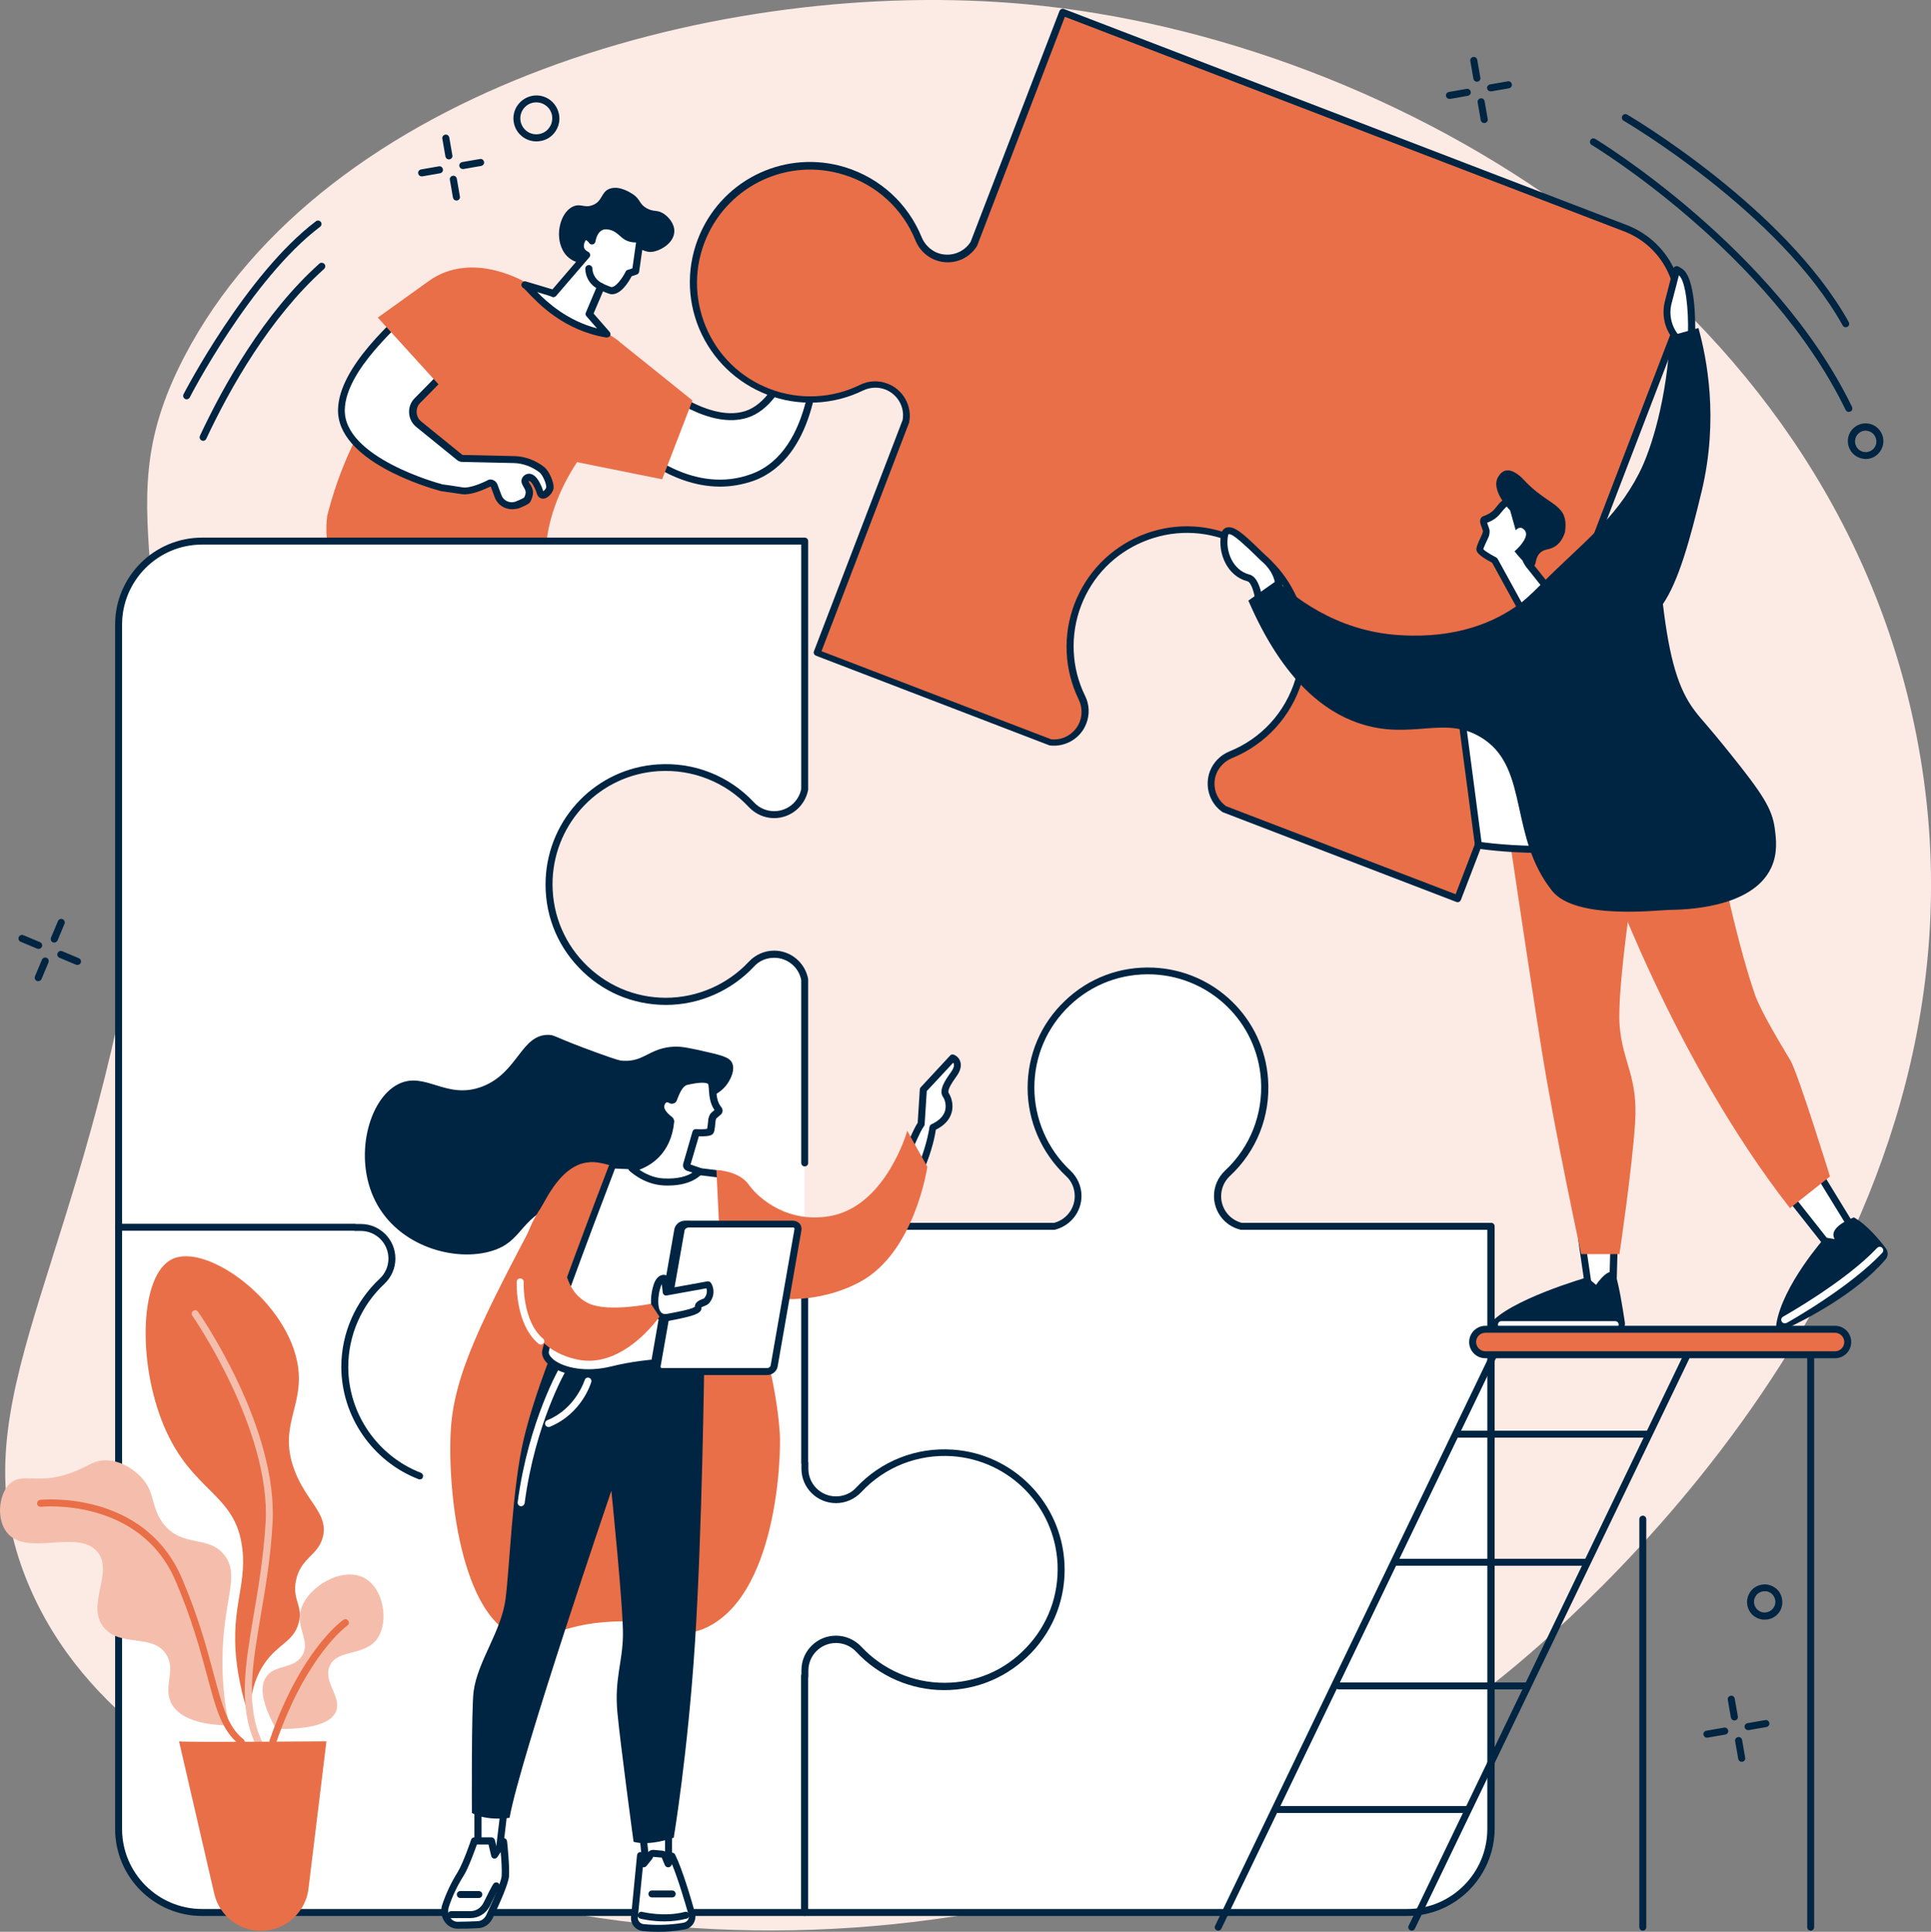 <?xml version="1.0" encoding="utf-8"?>
<!-- Generator: Adobe Illustrator 26.1.0, SVG Export Plug-In . SVG Version: 6.00 Build 0)  -->
<svg version="1.1" xmlns="http://www.w3.org/2000/svg" xmlns:xlink="http://www.w3.org/1999/xlink" x="0px" y="0px"
	 viewBox="0 0 999.7 1000" style="enable-background:new 0 0 999.7 1000;" xml:space="preserve">
<rect x="0" y="0" width="999.7" height="1000" fill="#808080" stroke="none"/>
<style type="text/css">
	.st0{fill:#FCEAE4;}
	.st1{fill:#002542;}
	.st2{fill:#E96F48;}
	.st3{fill:#F5BEAC;}
	.st4{fill:#FFFFFF;}
	.st5{fill:#99B9FF;}
</style>
<g id="Background">
</g>
<g id="Text">
</g>
<g id="Illustration">
	<g id="Dedicated_team_00000114060996630010060460000006149668475833859732_">
		<path class="st0" d="M992.1,380.4C947.2,152.2,721.5,19.8,531.4,2.2c-157.5-14.6-363.2,43-435.9,182.3
			c-45.7,87.6,9.2,115.4-28.2,313.7c-32.4,171.7-89,233.2-53.1,320.7c29.4,71.5,98,105.4,141.8,127
			c172.9,85.3,435.5,75.3,624.6-80.3C824.8,829.3,1042.9,638.6,992.1,380.4z"/>
		<g>
			<g>
				<g>
					<path class="st4" d="M438.9,143.7l-23,19.2c0,0-7.4,44.4-29.5,51.5c-22.1,7.1-50.9-19.7-50.9-19.7L327,230c0,0,29,29.6,62.9,17
						c33.9-12.6,32.7-67.1,32.7-67.1c0,0,8.4-0.9,9.9-9.6c1.3-7.4-0.7-11.2-0.7-11.2S442.9,149.9,438.9,143.7z"/>
					<path class="st1" d="M372.8,251.9c-26.5,0-46.8-20.4-47.1-20.6c-0.4-0.4-0.6-1.1-0.5-1.7l8.5-35.2c0.2-0.6,0.6-1.1,1.2-1.3
						c0.6-0.2,1.3,0,1.8,0.4c0.3,0.3,28.2,25.9,49.1,19.3c20.8-6.7,28.2-49.7,28.3-50.1c0.1-0.4,0.3-0.8,0.6-1.1l23-19.2
						c0.4-0.3,0.9-0.5,1.4-0.4c0.5,0.1,1,0.4,1.2,0.8c4.1,6.3-3.6,14.2-6.4,16.9c0.6,1.9,1.3,5.6,0.3,11c-1.2,6.9-6.1,9.5-8.9,10.5
						c-0.4,0.1-0.7,0.2-1,0.3c-0.1,9.2-2.1,55.4-33.9,67.3C384.4,250.9,378.5,251.9,372.8,251.9z M329,229.4
						c4.6,4.3,30.7,26.9,60.2,15.9c32.3-12,31.5-64.8,31.5-65.4c0-0.8,0.4-1.5,1.2-1.7c0.2-0.1,0.4-0.1,0.6-0.1c0.5-0.1,7-1,8.2-8.1
						c1.1-6.6-0.5-10.1-0.5-10.1c-0.4-0.7-0.2-1.7,0.5-2.2c2.1-1.8,7.1-6.9,7.3-10.8l-20.3,17c-1.1,5.9-9,45.4-30.7,52.3
						c-19.4,6.2-43-11.8-50.4-18L329,229.4z"/>
				</g>
				<path d="M421,177.4c-0.6,0-1.3-0.3-1.6-0.9c-0.5-0.9-0.2-2,0.7-2.5c0,0,3.5-2,3.3-4.9c-0.1-2.2,0.5-4.4,1.9-6.5
					c0.3-0.5,0.5-1,0.7-1.6l-5.4,3.6c-0.8,0.5-2,0.3-2.5-0.5c-0.5-0.8-0.3-2,0.5-2.5l8-5.2c0.5-0.3,1.1-0.4,1.7-0.2
					c0.6,0.2,1,0.7,1.1,1.3l0.2,1c0.4,2.1,0,4.3-1.2,6.1c-0.7,1-1.4,2.5-1.3,4.2c0.3,5.2-5,8.2-5.2,8.3
					C421.6,177.4,421.3,177.4,421,177.4z"/>
			</g>
			<path class="st2" d="M269.1,145.6c11.2,3.9,15.3,6.4,50.1,30.1c8.5,5.8,12,23.2,7.6,32.5c-8,6.6-46.5,39.5-44.4,85.5
				c0.3,6.5,1.5,14.2,4.4,22.7c-5,0.6-12.4,0.8-20.6-1.5c-13.6-3.8-17.1-11.1-26.5-16.7c-24.9-14.7-51.1,6.9-64.8-6.5
				c-3.6-3.6-7.2-10.4-5.5-24.7c2.8-11,6.9-23.5,13.1-36.5c16.8-35.5,40.6-58.8,57.3-72.3C245,153.9,255.8,141.1,269.1,145.6z"/>
			<path class="st2" d="M358.5,207.3c0,0-21.8-17.5-37.1-29.8l-25.8,61.1l47.2,9.5L358.5,207.3z"/>
			<g>
				<g>
					<path class="st4" d="M280.7,243.1C280.7,243.1,280.7,243.1,280.7,243.1c-4.1-3.2-9.4-5.2-14.4-5.4l-27.1-0.6
						c-0.4,0-0.8-0.2-1.2-0.5l-21.2-17.2c-3.8-3.1-4.1-8.8-0.7-12.2l19.2-19.5c0.5-0.5,0.7-1.1,0.6-1.8l-6.5-37.1
						c-0.3-1.6-2.3-2.3-3.5-1.1c-8.6,8.8-48.3,38.7-49.1,63.9c-0.8,26.7,51.2,40.4,51.2,40.4s0.1,0.2,0.5,0.2c0,0,7,1,11.1,1.6
						c3.9,0.6,10.3-2.1,13.6-3.7c1.1-0.5,2.4,0,2.8,1.1l2.1,5.6c1.5,3.9,5.9,5.9,9.8,4.3c2.6-1,5-2.2,5.3-2.8
						c1.5-3.1,1.4-4.7-0.5-7.5c-0.1-0.1-0.1-0.2-0.2-0.3l-0.4-0.8c-0.8-1.8,1.1-3.5,2.8-2.7c1.9,0.9,3,3.4,4.1,5.8
						c0.4,0.8,0.6,1.9,1,2.5c1.5,2.3,4.8-1.5,4.9-3.1C284.9,249.8,282.7,244.8,280.7,243.1z"/>
					<path class="st1" d="M265,263.6c-1.3,0-2.6-0.3-3.8-0.8c-2.3-1-4.1-2.9-5-5.2l-2.1-5.6c0-0.1-0.1-0.1-0.1-0.1
						c-0.1,0-0.1,0-0.2,0c-4.4,2.1-10.5,4.5-14.6,3.9c-4-0.6-11-1.6-11-1.6c-0.4-0.1-0.7-0.2-1-0.3c-4.9-1.3-53.1-15.2-52.2-42.2
						c0.7-21.5,27.9-45.7,42.5-58.6c3.1-2.8,5.6-5,7.1-6.5c1-1,2.5-1.4,3.9-1c1.4,0.4,2.4,1.6,2.7,3l6.5,37.1c0.2,1.2-0.2,2.5-1,3.4
						l-19.2,19.5c-1.3,1.3-1.9,3.1-1.8,4.9c0.1,1.8,0.9,3.5,2.4,4.7l21.2,17.2c0,0,0.1,0,0.1,0.1l27,0.6c5.3,0.1,11,2.2,15.4,5.7
						l0.1,0.1c2.4,2,4.9,7.6,4.7,10.7c-0.1,1.8-2.2,4.7-4.5,5.4c-1.5,0.4-2.8-0.1-3.7-1.4c-0.3-0.5-0.5-1.2-0.7-1.8
						c-0.1-0.3-0.2-0.7-0.3-0.9c-1-2.2-2-4.3-3.3-4.9c-0.1,0-0.2-0.1-0.3,0c-0.1,0.1-0.1,0.2-0.1,0.3l0.4,0.8
						c2.3,3.3,2.4,5.7,0.6,9.4c-0.3,0.6-0.7,1.5-6.3,3.7C267.3,263.4,266.2,263.6,265,263.6z M253.9,248.2c0.5,0,1,0.1,1.4,0.3
						c1,0.4,1.8,1.2,2.2,2.2l2.1,5.6c0.5,1.4,1.6,2.6,3,3.2c1.4,0.6,3,0.7,4.4,0.1c2.8-1.1,4-1.8,4.4-2.1c1.1-2.4,1-3.3-0.4-5.5
						c-0.1-0.2-0.2-0.4-0.3-0.6l-0.4-0.8c-0.7-1.5-0.3-3.2,0.9-4.3c1.2-1.1,2.9-1.4,4.4-0.7c2.4,1.2,3.7,3.9,4.9,6.6
						c0.2,0.5,0.4,1,0.5,1.4c0.1,0.2,0.2,0.5,0.2,0.7c0.6-0.3,1.5-1.5,1.6-2c0.1-2-1.9-6.4-3.4-7.7c0,0,0,0,0,0l1.2-1.4l-1.2,1.4
						c-3.9-3-8.7-4.8-13.3-4.9l-27.1-0.6c-0.9-0.1-1.6-0.4-2.3-0.9l-21.2-17.2c-2.2-1.8-3.6-4.4-3.7-7.3c-0.2-2.8,0.9-5.6,2.9-7.6
						l19.2-19.5c0.1-0.1,0.1-0.1,0.1-0.2l-6.5-37.1c0,0,0-0.1-0.2-0.2c-0.1,0-0.2,0-0.2,0.1c-1.6,1.6-4.1,3.8-7.3,6.7
						c-14.2,12.6-40.7,36.1-41.3,56c-0.8,25,49.3,38.5,49.8,38.6l0.6,0.2c1.5,0.2,7.3,1,10.7,1.6c2.4,0.4,7.1-0.9,12.5-3.5
						C252.8,248.3,253.4,248.2,253.9,248.2z"/>
				</g>
			</g>
			<path class="st2" d="M195.6,164.4c0,0,15.8-11.3,26.2-18.8c23.1-16.7,51.4,1.2,51.4,1.2l-43.6,55L195.6,164.4z"/>
			<g>
				<path class="st1" d="M301.8,136.2c-3.4-0.3-5.4-1.3-6.7-2.3c-4.8-3.4-5.5-9.5-5.6-10.7c-0.7-6.3,2-14.1,7.4-16.4
					c3.9-1.6,5.7,1.1,10.1-0.7c5-2,4.1-6.7,8.6-8.4c5.2-1.9,11.2,2.3,12.3,3c3.7,2.6,3,4.8,6.7,7c3.8,2.2,5.4,0.7,8.8,2.8
					c2.7,1.7,5.9,5.3,5.7,9.5c-0.3,5.3-5.8,9-10.1,10.1c-5.2,1.3-6.3-1.9-12.4-2C315.9,127.9,312.6,137.2,301.8,136.2z"/>
				<g>
					<path class="st4" d="M305.1,162.5l6-14.2c0.5,0.2,4.7,2,5.3,2c4.6,0.5,9.2-9,9.2-9l3.4-1.1l2.4-16.8c-9.5,1.3-8.5-5.2-16.2-6.5
						c-7.8-1.3-8.7,7.6-8.7,7.6s-3.6-5.4-5.6,0.2c-1.5,4.2,1,6.1,2.9,7.1l-17.2,20c0,0-12.4-3.6-14.8-4.4
						c2.7,1.5,16.1,21.1,42.4,25.5L305.1,162.5z"/>
					<path class="st1" d="M314.1,174.7c-0.1,0-0.2,0-0.3,0c-21.8-3.6-35-17.5-40.6-23.4c-0.9-1-2-2.1-2.4-2.3
						c-0.8-0.5-1.1-1.5-0.7-2.3c0.4-0.8,1.3-1.3,2.2-1c1.9,0.6,10.6,3.1,13.7,4.1l15.1-17.6c-3.1-2.6-2.6-6.1-1.9-8
						c0.8-2.2,2-3.5,3.7-3.7c1-0.1,1.9,0.2,2.7,0.7c0.6-1.5,1.6-3.3,3.2-4.5c1.9-1.4,4.1-1.9,6.8-1.4c3.9,0.7,5.9,2.5,7.6,4
						c2.1,1.8,3.5,3.2,8.1,2.5c0.6-0.1,1.1,0.1,1.5,0.5c0.4,0.4,0.6,1,0.5,1.5l-2.4,16.8c-0.1,0.7-0.6,1.3-1.2,1.5l-2.7,0.9
						c-1.4,2.7-5.6,9.8-10.7,9.3c-0.6-0.1-2.7-0.8-4.1-1.5l-4.9,11.5l8.3,9.5c0.5,0.6,0.6,1.4,0.2,2.1
						C315.4,174.4,314.8,174.7,314.1,174.7z M278.1,151.2c5.6,5.7,15.8,14.8,31,18.8l-5.5-6.3c-0.5-0.5-0.6-1.3-0.3-1.9l6-14.2
						c0.2-0.5,0.6-0.8,1-1c0.5-0.2,1-0.2,1.4,0.1c0.5,0.2,4,1.7,4.8,1.9c0,0,0.1,0,0.1,0c2.3,0,5.7-4.7,7.3-8
						c0.2-0.4,0.6-0.8,1.1-0.9l2.4-0.8l1.9-13.4c0,0-0.1,0-0.1,0c-4.5,0-6.6-1.9-8.5-3.6c-1.6-1.4-3-2.6-5.8-3.1
						c-1.6-0.3-2.9,0-3.9,0.8c-2.2,1.7-2.7,5.3-2.7,5.3c-0.1,0.8-0.6,1.4-1.4,1.6c-0.7,0.2-1.5-0.1-1.9-0.7
						c-0.5-0.8-1.4-1.5-1.7-1.5c0,0-0.3,0.3-0.7,1.3c-0.8,2.3-0.2,3.7,2,4.8c0.5,0.3,0.8,0.7,0.9,1.3c0.1,0.5,0,1.1-0.4,1.5
						l-17.2,20c-0.5,0.5-1.2,0.8-1.9,0.6C285.8,153.5,281.9,152.3,278.1,151.2z"/>
				</g>
				<path class="st1" d="M311.1,150.2c-0.3,0-0.5-0.1-0.7-0.2c-7.6-3.4-7.4-10.7-7.4-11c0-1,0.9-1.8,1.9-1.8c1,0,1.8,0.9,1.8,1.9
					c0,0.2,0,5.2,5.3,7.6c0.9,0.4,1.3,1.5,0.9,2.4C312.4,149.8,311.8,150.2,311.1,150.2z"/>
			</g>
		</g>
		<g>
			<g>
				<path class="st4" d="M549.3,809.6c-1.4-30.5-25.8-55.4-56.2-57.5c-19.2-1.3-36.6,6.3-48.5,19.2c-3,3.3-7.3,5.1-11.8,5.1
					c-8.9,0-16.1-7.2-16.1-16.1v-3h-0.1V634.8H294.2v0.1h-3c-8.9,0-16.1,7.2-16.1,16.1c0,4.5,1.8,8.7,5.1,11.8
					c12.8,11.9,20.5,29.4,19.2,48.5c-2.1,30.4-27,54.8-57.5,56.2c-34.7,1.6-63.3-26.1-63.3-60.4c0-17.5,7.4-33.3,19.3-44.3
					c3.3-3,5.1-7.3,5.1-11.8c0-8.9-7.2-16.1-16.1-16.1h-3v-0.1H61.4v312c0,23.9,19.4,43.2,43.2,43.2h312V867.6h0.1v-3
					c0-8.9,7.2-16.1,16.1-16.1c4.5,0,8.7,1.8,11.8,5.1c11,11.9,26.8,19.3,44.3,19.3C523.3,872.9,550.9,844.3,549.3,809.6z"/>
				<path class="st1" d="M416.6,991.8h-312c-24.8,0-45-20.2-45-45v-312c0-1,0.8-1.8,1.8-1.8s1.8,0.8,1.8,1.8v312
					c0,22.8,18.6,41.4,41.4,41.4h310.2V867.6c0-1,0.8-1.8,1.8-1.8s1.8,0.8,1.8,1.8V990C418.4,991,417.6,991.8,416.6,991.8z"/>
			</g>
			<g>
				<path class="st4" d="M642.4,634.8c-7-1.8-12.1-8.1-12.1-15.6c0-4.5,1.8-8.7,5.1-11.8c12.8-11.9,20.5-29.4,19.2-48.5
					c-2.1-30.4-27-54.8-57.5-56.2c-34.7-1.6-63.3,26.1-63.3,60.4c0,17.5,7.4,33.3,19.3,44.3c3.3,3,5.1,7.3,5.1,11.8
					c0,7.5-5.2,13.8-12.1,15.6H416.6v122.4h0.1v3c0,8.9,7.2,16.1,16.1,16.1c4.5,0,8.7-1.8,11.8-5.1c11.9-12.8,29.4-20.5,48.5-19.2
					c30.4,2.1,54.8,27,56.2,57.5c1.6,34.7-26.1,63.3-60.4,63.3c-17.5,0-33.3-7.4-44.3-19.3c-3-3.3-7.3-5.1-11.8-5.1
					c-8.9,0-16.1,7.2-16.1,16.1v3h-0.1V990h312c23.9,0,43.2-19.4,43.2-43.2v-312H642.4z"/>
				<path class="st1" d="M728.6,991.8h-312c-1,0-1.8-0.8-1.8-1.8V867.6c0-0.2,0-0.4,0.1-0.6v-2.4c0-9.9,8-17.9,17.9-17.9
					c5,0,9.7,2.1,13.1,5.7c11.1,11.9,26.7,18.7,43,18.7c16.2,0,31.3-6.4,42.4-18.2c11.2-11.7,16.9-27.1,16.2-43.3
					c-1.4-29.8-24.8-53.7-54.5-55.8c-17.8-1.2-35,5.6-47.1,18.6c-3.4,3.6-8.1,5.7-13.1,5.7c-9.9,0-17.9-8-17.9-17.9v-2.4
					c-0.1-0.2-0.1-0.4-0.1-0.6V634.8c0-1,0.8-1.8,1.8-1.8h129.2c6.2-1.7,10.6-7.3,10.6-13.8c0-4-1.6-7.8-4.5-10.4
					c-12.6-11.8-19.9-28.4-19.9-45.6c0-17.2,6.8-33.2,19.3-45.1c12.4-11.9,28.7-18,46-17.2c31.6,1.5,57.1,26.3,59.2,57.9
					c1.3,18.9-5.9,37.1-19.8,50c-2.9,2.7-4.5,6.5-4.5,10.4c0,6.5,4.3,12.1,10.6,13.8h129.2c1,0,1.8,0.8,1.8,1.8v312
					C773.6,971.6,753.4,991.8,728.6,991.8z M418.4,988.2h310.2c22.8,0,41.4-18.6,41.4-41.4V636.6H642.4c-0.2,0-0.3,0-0.4-0.1
					c-8-2-13.5-9.2-13.5-17.4c0-5,2.1-9.7,5.7-13.1c13-12.1,19.8-29.3,18.6-47.1c-2-29.7-26-53.1-55.8-54.5
					c-16.2-0.7-31.6,5-43.3,16.2c-11.7,11.2-18.2,26.3-18.2,42.4c0,16.2,6.8,31.9,18.7,43c3.6,3.4,5.7,8.1,5.7,13.1
					c0,8.2-5.6,15.3-13.5,17.4c-0.1,0-0.3,0.1-0.4,0.1H418.4v120.1c0.1,0.2,0.1,0.4,0.1,0.6v3c0,7.9,6.4,14.3,14.3,14.3
					c4,0,7.8-1.6,10.4-4.5c12.9-13.8,31.1-21,50-19.7c31.5,2.1,56.4,27.6,57.9,59.2c0.8,17.2-5.3,33.5-17.2,46
					c-11.9,12.4-27.9,19.3-45.1,19.3c-17.3,0-33.9-7.3-45.6-19.9c-2.7-2.9-6.5-4.5-10.4-4.5c-7.9,0-14.3,6.4-14.3,14.3v3
					c0,0.2,0,0.4-0.1,0.6V988.2z"/>
			</g>
			<g>
				<path class="st4" d="M340.5,397.3c19.2-1.3,36.6,6.3,48.5,19.2c3,3.3,7.3,5.1,11.8,5.1c7.9,0,14.5-5.7,15.8-13.2V280.1h-312
					c-23.9,0-43.2,19.4-43.2,43.2v312h122.4v0.1h3c8.9,0,16.1,7.2,16.1,16.1c0,4.5-1.8,8.7-5.1,11.8c-11.9,11-19.3,26.8-19.3,44.3
					c0,34.4,28.6,62,63.3,60.4c30.5-1.4,55.4-25.8,57.5-56.2c1.3-19.2-6.3-36.6-19.2-48.5c-3.3-3-5.1-7.3-5.1-11.8
					c0-8.9,7.2-16.1,16.1-16.1h3v-0.1h122.4V506.9c-1.4-7.5-7.9-13.2-15.8-13.2c-4.5,0-8.7,1.8-11.8,5.1
					c-11,11.9-26.8,19.3-44.3,19.3c-34.4,0-62-28.6-60.4-63.3C285.7,424.3,310.1,399.4,340.5,397.3z"/>
				<path class="st1" d="M217.3,765.8c-0.2,0-0.4,0-0.6-0.1c-23.9-9.2-40-32.6-40-58.2c0-17.3,7.3-33.9,19.9-45.6
					c2.9-2.7,4.5-6.5,4.5-10.4c0-7.9-6.4-14.3-14.3-14.3h-3c-0.2,0-0.4,0-0.5-0.1H61.4c-1,0-1.8-0.8-1.8-1.8v-312
					c0-24.8,20.2-45,45-45h312c1,0,1.8,0.8,1.8,1.8v128.4c0,0.1,0,0.2,0,0.3c-1.6,8.5-9,14.7-17.6,14.7c-5,0-9.7-2.1-13.1-5.7
					c-12.1-13-29.3-19.8-47.1-18.6c-29.7,2-53.1,26-54.5,55.8c-0.7,16.2,5,31.6,16.2,43.3c11.2,11.7,26.3,18.2,42.4,18.2
					c16.2,0,31.9-6.8,43-18.7c3.4-3.6,8.1-5.7,13.1-5.7c8.6,0,16,6.2,17.6,14.7c0,0.1,0,0.2,0,0.3v94.9c0,1-0.8,1.8-1.8,1.8
					s-1.8-0.8-1.8-1.8v-94.7c-1.3-6.7-7.2-11.5-14-11.5c-4,0-7.8,1.6-10.4,4.5c-11.8,12.6-28.4,19.9-45.6,19.9
					c-17.2,0-33.2-6.8-45.1-19.3c-11.9-12.4-18-28.7-17.2-46c1.5-31.6,26.3-57.1,57.9-59.2c18.9-1.3,37.1,5.9,50,19.7
					c2.7,2.9,6.5,4.5,10.4,4.5c6.8,0,12.7-4.8,14-11.5V281.9H104.6c-22.8,0-41.4,18.6-41.4,41.4v310.2h120.6c0.2,0,0.4,0,0.5,0.1
					h2.5c9.9,0,17.9,8,17.9,17.9c0,5-2.1,9.7-5.7,13.1c-11.9,11.1-18.7,26.7-18.7,43c0,24.1,15.1,46.1,37.6,54.8
					c0.9,0.4,1.4,1.4,1,2.3C218.8,765.4,218.1,765.8,217.3,765.8z"/>
			</g>
		</g>
		<g>
			<g>
				<path class="st2" d="M841.5,118.1L550.2,6.3l-46,119.8c-4,6.5-12.1,9.5-19.5,6.6c-4.2-1.6-7.5-4.8-9.2-9
					c-6.5-16.3-20.1-29.6-38.4-35.3c-29.2-9-60.8,5.6-73.1,33.5c-13.9,31.8,1.6,68.5,33.7,80.8c16.3,6.3,33.7,5,48.3-2.2
					c4-2,8.6-2.1,12.8-0.5c7.4,2.8,11.5,10.5,10.1,18L423,338l120.8,46.4c7.1,0.8,14.2-3.2,16.9-10.2c1.6-4.2,1.4-8.8-0.5-12.8
					c-7.1-14.6-8.4-32-2.2-48.3c12.3-32.1,48.9-47.6,80.8-33.7c27.9,12.2,42.5,43.9,33.5,73.1c-5.7,18.4-19,31.9-35.3,38.4
					c-4.1,1.7-7.4,5-9,9.1c-2.7,7-0.1,14.8,5.7,18.9l120.8,46.4L866.4,174C874.9,151.7,863.8,126.7,841.5,118.1z"/>
				<path class="st1" d="M754.6,467c-0.2,0-0.4,0-0.6-0.1l-120.8-46.4c-0.1-0.1-0.3-0.1-0.4-0.2c-6.7-4.7-9.3-13.4-6.4-21.1
					c1.8-4.6,5.4-8.3,10-10.2c16.5-6.6,29-20.2,34.2-37.3c8.8-28.5-5.2-58.9-32.5-70.9c-14.9-6.5-31.3-6.6-46.2-0.4
					c-14.9,6.2-26.4,18-32.2,33.1c-5.8,15.2-5.1,32.2,2.1,46.8c2.2,4.4,2.4,9.6,0.6,14.2c-2.9,7.7-10.7,12.3-18.8,11.4
					c-0.1,0-0.3-0.1-0.4-0.1l-120.8-46.4c-0.9-0.4-1.4-1.4-1-2.3l45.9-119.7c1.2-6.7-2.6-13.3-9-15.8c-3.7-1.4-7.8-1.2-11.4,0.5
					c-15.5,7.6-33.6,8.4-49.7,2.2c-16-6.2-28.5-18.3-35.2-34.1c-6.6-15.8-6.5-33.3,0.4-49.1c12.7-29,45-43.8,75.2-34.5
					c18.1,5.6,32.5,18.8,39.6,36.3c1.5,3.6,4.4,6.5,8.1,8c6.4,2.4,13.6,0,17.2-5.7L548.5,5.7c0.2-0.4,0.5-0.8,1-1
					c0.4-0.2,0.9-0.2,1.4,0l291.3,111.8c23.2,8.9,34.8,35,25.9,58.2L756.3,465.9c-0.2,0.4-0.5,0.8-1,1
					C755.1,467,754.8,467,754.6,467z M634.7,417.3l118.9,45.6l111.1-289.6c8.2-21.3-2.5-45.3-23.8-53.5L551.3,8.7l-45.3,118.2
					c0,0.1-0.1,0.2-0.1,0.3c-4.5,7.4-13.6,10.5-21.7,7.4c-4.6-1.8-8.3-5.4-10.2-10c-6.6-16.5-20.2-29-37.3-34.2
					c-28.5-8.8-58.9,5.2-70.9,32.5c-6.5,14.9-6.6,31.3-0.4,46.2c6.2,14.9,18,26.4,33.1,32.2c15.2,5.8,32.2,5.1,46.8-2.1
					c4.4-2.2,9.6-2.4,14.2-0.6c8.1,3.1,12.8,11.5,11.2,20c0,0.1-0.1,0.2-0.1,0.3l-45.3,118.2l118.9,45.6c6.4,0.7,12.5-3.1,14.8-9.1
					c1.4-3.7,1.2-7.8-0.5-11.4c-7.6-15.5-8.4-33.6-2.2-49.7c6.2-16,18.3-28.5,34.1-35.2c15.8-6.6,33.3-6.5,49.1,0.4
					c29,12.7,43.8,45,34.5,75.2c-5.6,18.1-18.8,32.5-36.3,39.6c-3.6,1.5-6.5,4.4-8,8.1C627.4,406.6,629.4,413.4,634.7,417.3z"/>
			</g>
			<g>
				<g>
					<g>
						<polygon class="st4" points="835.6,644.1 834.9,669.5 822.8,669.5 818.8,641.7 						"/>
						<path class="st1" d="M834.9,671.3h-12c-0.9,0-1.7-0.7-1.8-1.5l-4-27.7c-0.1-0.6,0.1-1.1,0.5-1.5c0.4-0.4,1-0.6,1.5-0.5
							l16.8,2.4c0.9,0.1,1.6,0.9,1.6,1.8l-0.7,25.4C836.6,670.5,835.8,671.3,834.9,671.3z M824.4,667.6h8.7l0.6-22l-12.8-1.8
							L824.4,667.6z"/>
					</g>
					<path class="st1" d="M773.5,690.3h62.4c3.3,0,5.7-2.6,5.3-5.8c-1.1-7.3-3-19-4.6-23.8c-2.4-7.2-10.3,4.4-10.3,4.4l-4.6-3.9
						c0,0-41.1,11.8-50.6,24.5C769.5,687.6,771,690.3,773.5,690.3z"/>
					<path class="st4" d="M836.2,687.5h-58.9c-1,0-1.8-0.8-1.8-1.8s0.8-1.8,1.8-1.8h58.9c1,0,1.8,0.8,1.8,1.8
						S837.2,687.5,836.2,687.5z"/>
					<g>
						<polygon class="st4" points="924.8,617.1 947.6,646.1 959.7,637 940.2,605.1 						"/>
						<path class="st1" d="M947.6,647.9c-0.5,0-1.1-0.2-1.4-0.7l-22.9-29c-0.3-0.4-0.4-0.9-0.4-1.3c0.1-0.5,0.3-0.9,0.7-1.2
							l15.4-12.1c0.4-0.3,0.9-0.4,1.4-0.4c0.5,0.1,1,0.4,1.2,0.8l19.6,32c0.5,0.8,0.3,1.8-0.5,2.4l-12.1,9.1
							C948.4,647.8,948,647.9,947.6,647.9z M927.3,617.4l20.7,26.2l9.4-7l-17.7-28.8L927.3,617.4z"/>
					</g>
					<path class="st1" d="M923.5,688.4c10.5-4.9,37.5-18.6,52.7-36.5c1.4-1.6,1.4-4,0.1-5.7c-3.2-4.3-9.8-12.3-16.5-16
						c0,0-13.7,4.8-10,11.2l-5-0.8c0,0-22,24.7-25.2,44.9C919.2,687.7,921.4,689.3,923.5,688.4z"/>
					<path class="st4" d="M924,685c-0.6,0-1.3-0.3-1.6-0.9c-0.5-0.9-0.2-2,0.7-2.5c0.3-0.2,32-17.9,48.7-35.6
						c0.7-0.7,1.8-0.8,2.6-0.1c0.7,0.7,0.8,1.8,0.1,2.6c-17,18.1-48.2,35.6-49.5,36.3C924.6,684.9,924.3,685,924,685z"/>
					<path class="st2" d="M780.8,429.4c0,0,11.2,75.8,17.6,115.7c6.4,39.9,20.2,104.1,20.2,104.1h19.8c0,0,6.5-43.6,8.1-67.8
						c1.6-24.2-6.4-31-8-50.5c-1.6-19.5,8.3-82.3,8.3-82.3l-29.3-28.7L780.8,429.4z"/>
					<path class="st2" d="M830.5,446.2c0,0,35.1,101,96.2,179.2l20.7-16.4c0,0-16.5-53.3-20.5-60.1c-4.1-6.9-15-24.6-18.3-33.9
						c-10.6-30.2-21.9-87.8-21.9-87.8L830.5,446.2z"/>
				</g>
				<g>
					<g>
						<path class="st4" d="M791.6,292.3c-2.8-3.5-1.9-5.4-1.3-5.5c0.6-0.1,3.9-1.3,5-2c2.6-1.8,3.8-4.7,2.5-6.5
							c-0.7-1-1.9-1.4-3.2-1.3c0.9-4.3-0.1-6.6-0.8-9.7c-2.3-10.8-11.6-9.7-15.4-6.4c-3.2,2.9-3.4,5.7-9.9,8.1
							c-0.6,0.2-0.7,1.1-0.5,1.7l1.2,3.5c0.3,0.7,0,2.3-0.4,3c-1,2.1-3.2,6.5-2.9,7.5c0.7,1.9,7.6,5.3,7.6,5.3l13.2,24
							c-1,4-3.6,6-5.5,7c-1.2,0.6,1.8,3.2,2.8,4.1c1.9,1.5,0,0,8,4c10.6,5.3,24.4-7.8,24.4-7.8S813.4,320.2,791.6,292.3z"/>
						<path class="st1" d="M797.8,332c-2.1,0-4.3-0.4-6.3-1.4c-4-2-5.5-2.6-6.2-2.8c-1-0.4-1.1-0.5-2.2-1.4c-4-3.2-3.8-4.8-3.7-5.3
							c0.1-0.8,0.5-1.4,1.2-1.8c1.5-0.8,3.5-2.3,4.4-5.2l-12.5-22.8c-2.9-1.5-7.2-4-8-6.1c-0.5-1.3,0.2-3.1,2.4-7.8
							c0.2-0.4,0.4-0.8,0.5-1.1c0.2-0.4,0.4-1.3,0.3-1.6l-1.2-3.5c-0.3-0.8-0.3-1.8,0-2.6c0.3-0.7,0.8-1.2,1.5-1.4
							c4-1.5,5.3-3,6.7-4.8c0.7-0.9,1.5-1.9,2.6-2.9c2.3-2,6.6-3.6,10.8-2.2c2.7,0.9,6.2,3.2,7.6,9.6c0.1,0.6,0.3,1.1,0.4,1.6
							c0.5,2,1,4,0.7,6.9c1.1,0.3,2,1,2.7,1.9c0.9,1.4,1.1,3.2,0.4,4.9c-0.6,1.6-1.8,3-3.4,4.1c-1,0.7-3.4,1.6-4.9,2.1
							c0.1,0.5,0.4,1.4,1.5,2.8c19.5,24.8,24,27.9,24.4,28.2c0.5,0.2,0.9,0.7,1,1.2c0.2,0.6,0,1.3-0.5,1.8
							C817.5,322.9,807.7,332,797.8,332z M783.5,321.8c0.5,0.5,1.1,1.2,1.9,1.8c0.7,0.6,0.7,0.6,1.3,0.8c0.8,0.3,2.4,0.9,6.4,3
							c7.4,3.7,17-3.1,20.8-6.1c-4.2-3.7-12.5-13.4-23.7-27.7c-2.7-3.5-2.4-5.8-2-6.8c0.4-0.9,1.1-1.5,1.9-1.6
							c0.5-0.1,3.4-1.2,4.2-1.7c1-0.7,1.7-1.5,2.1-2.4c0.1-0.3,0.4-1.1,0-1.6c-0.4-0.6-1.3-0.6-1.7-0.6c-0.6,0-1.1-0.2-1.5-0.6
							c-0.4-0.4-0.5-1-0.4-1.5c0.7-3.1,0.2-4.9-0.4-7.2c-0.1-0.6-0.3-1.1-0.4-1.7c-0.8-3.7-2.6-6.1-5.1-6.9
							c-2.7-0.9-5.7,0.1-7.2,1.5c-0.9,0.8-1.5,1.6-2.2,2.4c-1.6,2-3.2,4-7.6,5.7l1.1,3.2c0.5,1.3,0,3.5-0.4,4.3
							c-0.2,0.3-0.3,0.7-0.5,1.1c-0.6,1.2-1.9,4-2.2,5.1c0.7,0.8,3.7,2.7,6.6,4.2c0.3,0.2,0.6,0.4,0.8,0.7l13.2,24
							c0.2,0.4,0.3,0.9,0.2,1.3C787.7,318.2,785.5,320.4,783.5,321.8z M817.2,319.3C817.2,319.3,817.2,319.3,817.2,319.3
							C817.2,319.3,817.2,319.3,817.2,319.3z M817.2,319.3C817.2,319.3,817.2,319.3,817.2,319.3
							C817.2,319.3,817.2,319.3,817.2,319.3z M817.2,319.3C817.2,319.3,817.2,319.3,817.2,319.3
							C817.2,319.3,817.2,319.3,817.2,319.3z M817.2,319.3C817.2,319.3,817.2,319.3,817.2,319.3
							C817.2,319.3,817.2,319.3,817.2,319.3z M817.2,319.3C817.2,319.3,817.2,319.3,817.2,319.3
							C817.2,319.3,817.2,319.3,817.2,319.3z M817.2,319.3C817.2,319.3,817.2,319.3,817.2,319.3
							C817.2,319.3,817.2,319.3,817.2,319.3z M817.2,319.3C817.2,319.3,817.2,319.3,817.2,319.3
							C817.2,319.3,817.2,319.3,817.2,319.3z M817.2,319.3C817.2,319.3,817.2,319.3,817.2,319.3
							C817.2,319.3,817.2,319.3,817.2,319.3z M817.2,319.3C817.2,319.3,817.2,319.3,817.2,319.3
							C817.2,319.3,817.2,319.3,817.2,319.3z"/>
					</g>
					<path class="st1" d="M781.8,264.2c0,0-10.3-10.4-6.2-17.3c0.4-0.6,1.4-2.5,3.5-3.2c4.2-1.3,8.9,3.7,9.9,4.8
						c9,9.6,15.7,11.2,19.4,16.2c1.4,1.8,2.7,4.9,1.8,10.8c-1.3,4.1-3.3,6.1-4.9,7.2c-3.2,2.2-5.7,1.2-8.1,3.6
						c-2.7,2.8-1.6,6.1-3.4,6.9c-1.3,0.6-4-0.6-9.7-7.8c4.4-3.9,6.8-7.9,5.7-10.2c-0.3-0.7-1.3-1.8-2.4-2c-1.5-0.2-2.7,1.3-2.7,1.3
						L781.8,264.2z"/>
				</g>
				<g>
					<g>
						<path class="st4" d="M868.3,175.3c-4.6-5-6.4-12.1-4.7-18.7l4.4-17l1.4,0.8c7.2,3.5,6.3,32.9,6.3,32.9L868.3,175.3z"/>
						<path class="st1" d="M868.3,177.1c-0.5,0-1-0.2-1.3-0.6c-5-5.5-6.9-13.1-5.1-20.4l4.4-17c0.1-0.6,0.5-1,1.1-1.2
							c0.5-0.2,1.1-0.2,1.6,0.1l1.3,0.8c7.8,3.9,7.4,29.5,7.3,34.5c0,0.8-0.6,1.5-1.3,1.7l-7.4,2
							C868.6,177.1,868.4,177.1,868.3,177.1z M869.2,142.5l-3.8,14.6c-1.5,5.7-0.1,11.7,3.5,16.2l5-1.3
							C874.2,160.8,872.8,145.5,869.2,142.5z"/>
					</g>
					<g>
						<path class="st4" d="M756.6,370.9l8.8,66.6c0,0,22.9,3.5,46.3,1.6C811.7,439.1,782.1,368.9,756.6,370.9z"/>
						<path class="st1" d="M796.9,441.5c-17.4,0-31.6-2.2-31.8-2.2c-0.8-0.1-1.4-0.8-1.5-1.6l-8.8-66.6c-0.1-0.5,0.1-1,0.4-1.4
							c0.3-0.4,0.8-0.6,1.3-0.7c26.4-2.1,55.7,66.4,56.9,69.3c0.2,0.5,0.2,1.1-0.1,1.6c-0.3,0.5-0.8,0.8-1.4,0.9
							C806.8,441.3,801.8,441.5,796.9,441.5z M767,435.9c5,0.7,23.2,2.8,42,1.6c-5.2-11.7-29.4-63.2-50.3-64.8L767,435.9z"/>
					</g>
					<g>
						<path class="st4" d="M662,302.9c0,0-0.1-7-7.2-13.3c-7-6.3-19.5-21-21-12.3c-1.4,8.8,3.1,19.3,12.4,21.7
							c4.6,1.2,5.7,13.2,5.7,13.2L662,302.9z"/>
						<path class="st1" d="M651.9,314.1c-0.2,0-0.4,0-0.6-0.1c-0.6-0.2-1.1-0.8-1.2-1.5c-0.4-4.5-2.1-11-4.3-11.6
							c-10.5-2.7-15.3-14.5-13.7-23.8c0.4-2.7,1.8-3.7,2.9-4c3.8-1.2,9,3.5,16.6,10.9c1.6,1.6,3.2,3.1,4.5,4.3
							c7.5,6.8,7.7,14.3,7.8,14.6c0,0.5-0.2,1-0.6,1.4l-10.1,9.4C652.8,313.9,652.4,314.1,651.9,314.1z M636.4,276.5
							c-0.1,0-0.2,0-0.3,0c-0.1,0-0.3,0.3-0.4,1.2c-1.3,7.8,2.6,17.5,11.1,19.7c4,1,5.8,7.1,6.5,11.2l6.9-6.4
							c-0.3-1.8-1.4-6.7-6.5-11.2c-1.4-1.2-2.9-2.8-4.6-4.4C645.6,283.3,638.7,276.5,636.4,276.5z"/>
					</g>
					<path class="st1" d="M661,300.5c-4.9,3.5-9.8,6.9-14.7,10.4c18.5,42.8,40.4,57.6,56.7,63.3c28.1,9.8,45.6-5.2,65.7,8.8
						c22.7,15.8,12.7,50.4,34.9,78.2c12.1,15.1,54.5,9.9,60.8,9.8c6.4-0.1,42.7-0.4,52.6-21.9c3.5-7.6,2.5-15,1.8-20.4
						c-1.4-10-6-17.4-23.3-38.9c-12.6-15.7-14.4-16.9-18.2-22c-8.4-11.1-13-26.6-16.4-55.1c8.1-11.8,14-33.1,20.1-58.5
						c8.9-37.5,2.6-68.8-1.7-84.4c-4.9,1.4-9.8,2.7-14.7,4.1c-1.6,32-9.5,58.5-16.1,71.2c-12.2,23.8-29.9,36.5-49.6,56.3
						c-7.8,7.9-10.9,10.3-12.9,11.7c-11.9,8.6-31.3,17.5-61,15.7C690.5,326.9,667.9,307,661,300.5z"/>
				</g>
			</g>
		</g>
		<g>
			<path class="st1" d="M630.7,999.4c-0.3,0-0.5-0.1-0.8-0.2c-0.9-0.4-1.3-1.5-0.8-2.4l142.6-296.2c0.4-0.9,1.5-1.3,2.4-0.8
				c0.9,0.4,1.3,1.5,0.8,2.4L632.3,998.4C632,999,631.4,999.4,630.7,999.4z"/>
			<path class="st1" d="M730.9,999.4c-0.3,0-0.5-0.1-0.8-0.2c-0.9-0.4-1.3-1.5-0.8-2.4l142.6-296.2c0.4-0.9,1.5-1.3,2.4-0.8
				c0.9,0.4,1.3,1.5,0.8,2.4L732.5,998.4C732.2,999,731.6,999.4,730.9,999.4z"/>
			<g>
				<path class="st2" d="M956.7,694.7c0,3.7-3,6.6-6.6,6.6H769c-3.7,0-6.6-3-6.6-6.6s3-6.6,6.6-6.6h181
					C953.7,688,956.7,691,956.7,694.7z"/>
				<path class="st1" d="M950,703.1H769c-4.7,0-8.4-3.8-8.4-8.4s3.8-8.4,8.4-8.4h181c4.7,0,8.4,3.8,8.4,8.4S954.7,703.1,950,703.1z
					 M769,689.9c-2.7,0-4.8,2.2-4.8,4.8s2.2,4.8,4.8,4.8h181c2.7,0,4.8-2.2,4.8-4.8s-2.2-4.8-4.8-4.8H769z"/>
			</g>
			<path class="st1" d="M937.4,999.4c-1,0-1.8-0.8-1.8-1.8V701.9c0-1,0.8-1.8,1.8-1.8c1,0,1.8,0.8,1.8,1.8v295.7
				C939.2,998.6,938.4,999.4,937.4,999.4z"/>
			<path class="st1" d="M850.5,999.4c-1,0-1.8-0.8-1.8-1.8V786.4c0-1,0.8-1.8,1.8-1.8c1,0,1.8,0.8,1.8,1.8v211.2
				C852.3,998.6,851.5,999.4,850.5,999.4z"/>
			<path class="st1" d="M852.3,744.2h-97.8c-1,0-1.8-0.8-1.8-1.8c0-1,0.8-1.8,1.8-1.8h97.8c1,0,1.8,0.8,1.8,1.8
				C854.1,743.4,853.3,744.2,852.3,744.2z"/>
			<path class="st1" d="M820.9,810.5h-97.8c-1,0-1.8-0.8-1.8-1.8s0.8-1.8,1.8-1.8h97.8c1,0,1.8,0.8,1.8,1.8S821.9,810.5,820.9,810.5
				z"/>
			<path class="st1" d="M790.7,874.5H693c-1,0-1.8-0.8-1.8-1.8c0-1,0.8-1.8,1.8-1.8h97.8c1,0,1.8,0.8,1.8,1.8
				C792.5,873.7,791.7,874.5,790.7,874.5z"/>
			<path class="st1" d="M759.4,938.5h-97.8c-1,0-1.8-0.8-1.8-1.8s0.8-1.8,1.8-1.8h97.8c1,0,1.8,0.8,1.8,1.8S760.4,938.5,759.4,938.5
				z"/>
		</g>
		<g>
			<path class="st1" d="M105.2,228.2c-0.3,0-0.5-0.1-0.8-0.2c-0.9-0.4-1.3-1.5-0.9-2.4c12.4-26.5,33.2-63.5,61.8-89.1
				c0.7-0.7,1.9-0.6,2.6,0.1c0.7,0.7,0.6,1.9-0.1,2.6c-28.1,25.2-48.7,61.7-61,87.9C106.5,227.8,105.8,228.2,105.2,228.2z"/>
			<path class="st1" d="M96.6,206.7c-0.3,0-0.6-0.1-0.8-0.2c-0.9-0.5-1.2-1.5-0.8-2.4c0.3-0.6,32.2-62.1,68.6-89.6
				c0.8-0.6,1.9-0.4,2.5,0.4c0.6,0.8,0.4,1.9-0.4,2.5c-35.7,27-67.2,87.7-67.5,88.4C97.9,206.3,97.3,206.7,96.6,206.7z"/>
		</g>
		<g>
			<path class="st1" d="M277.7,73.2c-5.6,0-10.7-4-11.7-9.8c-1.2-6.5,3.2-12.6,9.6-13.8c6.5-1.2,12.6,3.2,13.8,9.6
				c0.6,3.1-0.1,6.3-1.9,8.9c-1.8,2.6-4.5,4.4-7.7,4.9C279.1,73.1,278.4,73.2,277.7,73.2z M277.7,53c-0.5,0-1,0-1.5,0.1
				c-4.5,0.8-7.5,5.1-6.7,9.6c0.8,4.5,5.1,7.5,9.6,6.7c2.2-0.4,4.1-1.6,5.3-3.4c1.3-1.8,1.7-4,1.4-6.2C285.1,55.8,281.6,53,277.7,53
				z"/>
			<g>
				<path class="st1" d="M232.4,82.5c-0.9,0-1.6-0.6-1.8-1.5l-1.6-9.2c-0.2-1,0.5-1.9,1.5-2.1c1-0.2,1.9,0.5,2.1,1.5l1.6,9.2
					c0.2,1-0.5,1.9-1.5,2.1C232.7,82.5,232.5,82.5,232.4,82.5z"/>
				<path class="st1" d="M236.3,103.8c-0.9,0-1.6-0.6-1.8-1.5l-1.6-9.2c-0.2-1,0.5-1.9,1.5-2.1c1-0.2,1.9,0.5,2.1,1.5l1.6,9.2
					c0.2,1-0.5,1.9-1.5,2.1C236.5,103.8,236.4,103.8,236.3,103.8z"/>
				<path class="st1" d="M218.3,91.3c-0.9,0-1.6-0.6-1.8-1.5c-0.2-1,0.5-1.9,1.5-2.1l9.2-1.6c1-0.2,1.9,0.5,2.1,1.5
					c0.2,1-0.5,1.9-1.5,2.1l-9.2,1.6C218.5,91.3,218.4,91.3,218.3,91.3z"/>
				<path class="st1" d="M239.6,87.5c-0.9,0-1.6-0.6-1.8-1.5c-0.2-1,0.5-1.9,1.5-2.1l9.2-1.6c1-0.2,1.9,0.5,2.1,1.5
					c0.2,1-0.5,1.9-1.5,2.1l-9.2,1.6C239.8,87.5,239.7,87.5,239.6,87.5z"/>
			</g>
		</g>
		<g>
			<g>
				<path class="st1" d="M897.9,890.6c-0.9,0-1.6-0.6-1.8-1.5l-1.6-9.2c-0.2-1,0.5-1.9,1.5-2.1c1-0.2,1.9,0.5,2.1,1.5l1.6,9.2
					c0.2,1-0.5,1.9-1.5,2.1C898.1,890.6,898,890.6,897.9,890.6z"/>
				<path class="st1" d="M901.7,912c-0.9,0-1.6-0.6-1.8-1.5l-1.6-9.2c-0.2-1,0.5-1.9,1.5-2.1c1-0.2,1.9,0.5,2.1,1.5l1.6,9.2
					c0.2,1-0.5,1.9-1.5,2.1C901.9,912,901.8,912,901.7,912z"/>
				<path class="st1" d="M883.7,899.5c-0.9,0-1.6-0.6-1.8-1.5c-0.2-1,0.5-1.9,1.5-2.1l9.2-1.6c1-0.2,1.9,0.5,2.1,1.5
					c0.2,1-0.5,1.9-1.5,2.1l-9.2,1.6C883.9,899.5,883.8,899.5,883.7,899.5z"/>
				<path class="st1" d="M905,895.6c-0.9,0-1.6-0.6-1.8-1.5c-0.2-1,0.5-1.9,1.5-2.1l9.2-1.6c1-0.2,1.9,0.5,2.1,1.5
					c0.2,1-0.5,1.9-1.5,2.1l-9.2,1.6C905.3,895.6,905.1,895.6,905,895.6z"/>
			</g>
			<g>
				<path class="st1" d="M28.1,487.9c-0.2,0-0.5,0-0.7-0.1c-0.9-0.4-1.4-1.4-1-2.4l3.6-8.6c0.4-0.9,1.4-1.4,2.4-1
					c0.9,0.4,1.4,1.4,1,2.4l-3.6,8.6C29.5,487.4,28.8,487.9,28.1,487.9z"/>
				<path class="st1" d="M19.8,507.9c-0.2,0-0.5,0-0.7-0.1c-0.9-0.4-1.4-1.4-1-2.4l3.6-8.6c0.4-0.9,1.4-1.4,2.4-1
					c0.9,0.4,1.4,1.4,1,2.4l-3.6,8.6C21.2,507.5,20.5,507.9,19.8,507.9z"/>
				<path class="st1" d="M20,491.2c-0.2,0-0.5,0-0.7-0.1l-8.6-3.6c-0.9-0.4-1.4-1.4-1-2.4c0.4-0.9,1.4-1.4,2.4-1l8.6,3.6
					c0.9,0.4,1.4,1.4,1,2.4C21.4,490.8,20.7,491.2,20,491.2z"/>
				<path class="st1" d="M40.1,499.5c-0.2,0-0.5,0-0.7-0.1l-8.6-3.6c-0.9-0.4-1.4-1.4-1-2.4c0.4-0.9,1.4-1.4,2.4-1l8.6,3.6
					c0.9,0.4,1.4,1.4,1,2.4C41.5,499.1,40.8,499.5,40.1,499.5z"/>
			</g>
			<path class="st1" d="M913.7,838.4c-0.3,0-0.6,0-1,0c-2.4-0.3-4.6-1.4-6.2-3.3c-1.5-1.9-2.2-4.3-2-6.7c0.3-2.4,1.4-4.6,3.3-6.2
				c1.9-1.5,4.3-2.2,6.7-2c2.4,0.3,4.6,1.4,6.2,3.3c1.5,1.9,2.2,4.3,2,6.7C922.3,834.9,918.3,838.4,913.7,838.4z M913.6,823.7
				c-1.3,0-2.5,0.4-3.5,1.2c-1.1,0.9-1.9,2.3-2,3.7c-0.2,1.5,0.3,2.9,1.2,4.1c0.9,1.1,2.3,1.9,3.7,2c3,0.3,5.8-1.9,6.1-4.9
				c0.2-1.5-0.3-2.9-1.2-4.1c-0.9-1.1-2.3-1.9-3.7-2C914,823.8,913.8,823.7,913.6,823.7z"/>
		</g>
		<g>
			<path class="st1" d="M764.6,42.3c-0.9,0-1.6-0.6-1.8-1.5l-1.6-9.2c-0.2-1,0.5-1.9,1.5-2.1c1-0.2,1.9,0.5,2.1,1.5l1.6,9.2
				c0.2,1-0.5,1.9-1.5,2.1C764.8,42.3,764.7,42.3,764.6,42.3z"/>
			<path class="st1" d="M768.4,63.7c-0.9,0-1.6-0.6-1.8-1.5L765,53c-0.2-1,0.5-1.9,1.5-2.1c1-0.2,1.9,0.5,2.1,1.5l1.6,9.2
				c0.2,1-0.5,1.9-1.5,2.1C768.6,63.7,768.5,63.7,768.4,63.7z"/>
			<path class="st1" d="M750.4,51.2c-0.9,0-1.6-0.6-1.8-1.5c-0.2-1,0.5-1.9,1.5-2.1l9.2-1.6c1-0.2,1.9,0.5,2.1,1.5
				c0.2,1-0.5,1.9-1.5,2.1l-9.2,1.6C750.6,51.2,750.5,51.2,750.4,51.2z"/>
			<path class="st1" d="M771.7,47.3c-0.9,0-1.6-0.6-1.8-1.5c-0.2-1,0.5-1.9,1.5-2.1l9.2-1.6c1-0.2,1.9,0.5,2.1,1.5
				c0.2,1-0.5,1.9-1.5,2.1l-9.2,1.6C772,47.3,771.8,47.3,771.7,47.3z"/>
		</g>
		<g>
			<g>
				<path class="st3" d="M142.9,895c-8.7-15.6-7.7-23-5.2-26.8c4.4-6.8,14.4-3.9,18.8-11.3c4.5-7.6-3.7-14.4-0.6-24.1
					c3.6-11.5,21.5-22.3,33-15.8c9.8,5.6,12.4,22.3,6.6,31c-6.5,9.6-20.8,5.4-24.8,14.4c-3.7,8.2,6.5,16,3.2,23.7
					C172,890.4,165.5,895.3,142.9,895z"/>
				<path class="st2" d="M141.3,903.2c-0.2,0-0.4,0-0.6-0.1c-0.9-0.3-1.4-1.4-1.1-2.3c16.1-46.6,37.3-61.7,38.2-62.3
					c0.8-0.6,1.9-0.4,2.5,0.5c0.6,0.8,0.4,1.9-0.5,2.5c-0.2,0.1-21.1,15.2-36.8,60.5C142.7,902.7,142,903.2,141.3,903.2z"/>
			</g>
			<g>
				<path class="st2" d="M129.3,889.6c-0.1-14.6,4.1-23.5,7.9-28.9c7-9.9,14.8-10.9,17.4-20.5c2.5-9-3.4-11.8-1.4-21.9
					c2.4-12.1,11.6-12.9,14-22.9c2.9-12.1-9.1-18.3-15.1-35.3c-7.8-22,5.1-32,2.2-52.6c-4.8-33.4-47-64.2-65-55.8
					c-17,7.9-18.3,53.3-4.5,86.3c14.7,35.1,37.4,34.6,40.7,64c2.3,20.3-7.3,32.2-2.3,63.4C124.9,876,127.5,884.4,129.3,889.6z"/>
				<path class="st3" d="M133.8,903.8c-0.7,0-1.3-0.4-1.6-1.1c-8.9-19.3-5.3-40.4-0.8-67.1c2.4-13.9,5-29.7,6.1-47.1
					c2.9-48.3-37.5-106.8-37.9-107.4c-0.6-0.8-0.4-1.9,0.4-2.5c0.8-0.6,1.9-0.4,2.5,0.4c1.7,2.4,41.5,60.2,38.6,109.7
					c-1,17.6-3.7,33.5-6.1,47.5c-4.4,26.1-7.9,46.7,0.5,65c0.4,0.9,0,2-0.9,2.4C134.3,903.8,134.1,903.8,133.8,903.8z"/>
			</g>
			<g>
				<path class="st3" d="M118.6,893.2c-2-9.3-4-23-3.3-39.5c1.1-26.9,8.6-38.4,1.1-48.4c-8.3-11.1-22.2-3.7-32.1-16.9
					c-6.7-9-3.4-16.6-12.6-25.1c-1.8-1.6-7.5-6.7-15.6-7.3c-7.5-0.6-10.2,3.2-19.7,6.6c-17.3,6.1-25.1-0.7-31.5,5.6
					c-5.6,5.6-6.8,18.1-1.4,25c10.1,13,37-2.1,47,10.2c8.6,10.5-6.2,27.3,3.2,39c8.5,10.5,25.4,3,32.4,14.1
					c5.3,8.4-2.1,16.8,2.8,25.6C94.1,891.2,108.2,893,118.6,893.2z"/>
				<path class="st2" d="M125,903.4c-0.4,0-0.8-0.1-1.1-0.4c-9-7-12.1-18.4-16.7-35.7c-3.5-12.9-7.8-29-16.2-48.7
					C72.5,775,21.7,779.9,21.2,780c-1,0.1-1.9-0.6-2-1.6c-0.1-1,0.6-1.9,1.6-2c0.5-0.1,53.9-5.4,73.5,40.9
					c8.5,19.9,12.8,36.1,16.3,49.2c4.5,16.6,7.4,27.5,15.4,33.8c0.8,0.6,0.9,1.7,0.3,2.5C126.1,903.2,125.6,903.4,125,903.4z"/>
			</g>
			<path class="st2" d="M92.7,901.4c1.5,0.6,76.3,0,76.3,0l-9.3,76.3c-0.3,2.1-0.7,4.1-1.5,6c-3.7,9.4-12.8,15.8-23.1,15.8
				c-11.6,0-21.6-8-24.2-19.3L92.7,901.4z"/>
		</g>
		<g>
			<path class="st1" d="M348.9,541.8c4-0.2,8.7,0.8,18.2,3c8.5,1.9,10.9,3.2,11.9,5.4c1.7,3.6-0.8,8.1-1.6,9.5
				c-4.3,7.6-12.3,8.6-17.5,12.1c-17,11.3-8.3,30.4-22.4,42.4c-13.4,11.4-25.9-2-50,8.9c-19,8.6-17.2,19.6-32.7,24.4
				c-18.9,5.9-48.5-2-60.5-25.8c-11.4-22.6-3.5-52.8,11.9-60.5c14-7,24.8,8.5,43.6,1.2c18.5-7.2,19.9-27,34.3-26.7
				c3.4,0.1,2.7,1.2,25.4,9.4c10.5,3.8,11.8,4,12.9,4C333.6,549.8,336,542.5,348.9,541.8z"/>
			<path class="st2" d="M389.5,657.9c8.1,49.4,9,50.2,10.1,55.3c0,0,3.2,14.6,4.1,28.6c0.8,12.2-1.5,85.2-39.3,101.3
				c-13.6,5.8-17.6-4.9-46.6-3.7c-29.8,1.2-35.8,11.8-48.8,8.1c-28.1-8-37.3-68.3-35.7-105.6c1.3-30.3,16.4-59,46.6-116.3
				c4.6-8.7,12-22.1,23.8-23.8c5.4-0.8,7.6,0.1,29.4,6.1c23.7,6.5,29.8-0.4,40,6C383.6,620.5,385.4,633.2,389.5,657.9z"/>
			<g>
				<g>
					<polygon class="st4" points="346.1,944.1 346.1,968 334.6,967.3 332.3,944.1 					"/>
					<path class="st1" d="M346.1,969.8c0,0-0.1,0-0.1,0l-11.5-0.7c-0.9-0.1-1.6-0.7-1.7-1.6l-2.3-23.2c-0.1-0.5,0.1-1,0.5-1.4
						c0.3-0.4,0.8-0.6,1.3-0.6h13.8c1,0,1.8,0.8,1.8,1.8V968c0,0.5-0.2,1-0.6,1.3C347,969.6,346.6,969.8,346.1,969.8z M336.3,965.6
						l8,0.5v-20.2h-10L336.3,965.6z"/>
				</g>
				<g>
					<path class="st4" d="M332.9,997.8c4.7,0.5,12.3,0.8,21.3-0.7c2.9-0.5,4.8-3.4,4-6.3c-2.2-8-6.7-22.8-10.2-29.9l-2.1,3.9
						l-1.7-4.1c-0.3-0.5-0.8-0.8-1.4-0.9l-4.4-0.4c-0.9-0.1-2,0.8-2.2,1.7l-2.9,3.6l-1.7-4.3l-3.1,31.9
						C328.2,995,330.2,997.5,332.9,997.8z"/>
					<path class="st1" d="M340.9,1000c-3.2,0-6-0.2-8.2-0.4c-3.7-0.4-6.4-3.7-6-7.4l3.1-31.9c0.1-0.8,0.7-1.5,1.6-1.6
						c0.8-0.1,1.6,0.4,1.9,1.1l0.5,1.4l0.7-0.9c0.6-1.6,2.3-2.9,4-2.7l4.4,0.4c1.1,0.1,2.2,0.8,2.7,1.7c0,0.1,0.1,0.2,0.1,0.2
						l0.3,0.6l0.3-0.6c0.3-0.6,1-0.9,1.6-0.9c0.7,0,1.3,0.4,1.6,1c3.8,7.6,8.5,23.7,10.3,30.2c0.5,1.9,0.2,3.8-0.8,5.5
						c-1,1.6-2.7,2.8-4.6,3.1C349.5,999.7,344.8,1000,340.9,1000z M333.1,996c4.7,0.5,12.1,0.8,20.8-0.7c0.9-0.2,1.7-0.7,2.2-1.4
						c0.5-0.8,0.6-1.7,0.4-2.6c-1.6-5.6-5.3-18.3-8.6-26.3l-0.4,0.7c-0.3,0.6-1,1-1.7,0.9c-0.7,0-1.3-0.5-1.6-1.1l-1.6-3.9l-4.4-0.4
						c0,0-0.2,0.2-0.2,0.3c-0.1,0.3-0.2,0.5-0.4,0.8l-2.9,3.6c-0.4,0.5-1,0.8-1.7,0.7c-0.1,0-0.1,0-0.2,0l-2.6,26
						C330.1,994.2,331.4,995.8,333.1,996z"/>
				</g>
				<path class="st1" d="M344,994.6c-6.8,0-12.1-1.3-12.4-1.4c-1-0.2-1.6-1.2-1.3-2.2c0.2-1,1.2-1.6,2.2-1.3c0.1,0,11.4,2.8,22,0
					c1-0.3,2,0.3,2.2,1.3c0.3,1-0.3,2-1.3,2.2C351.5,994.2,347.5,994.6,344,994.6z"/>
				<path class="st1" d="M348,982.2h-10.5c-1,0-1.8-0.8-1.8-1.8c0-1,0.8-1.8,1.8-1.8H348c1,0,1.8,0.8,1.8,1.8
					C349.8,981.4,349,982.2,348,982.2z"/>
				<g>
					<polygon class="st4" points="261.5,931.4 258.1,960.2 247.3,959.9 247.3,931.4 					"/>
					<path class="st1" d="M258.1,962.1C258.1,962.1,258.1,962.1,258.1,962.1l-10.8-0.4c-1,0-1.7-0.8-1.7-1.8v-28.4
						c0-1,0.8-1.8,1.8-1.8h14.2c0.5,0,1,0.2,1.4,0.6c0.3,0.4,0.5,0.9,0.4,1.4l-3.4,28.8C259.8,961.4,259,962.1,258.1,962.1z
						 M249.2,958.1l7.4,0.3l3-25.1h-10.3V958.1z"/>
				</g>
				<g>
					<path class="st4" d="M260.7,953.4c0,0,1.4,12.8,1,17.9c-0.3,3.7-5.4,14.8-8.2,20.8c-1.2,2.5-3.4,4.1-5.9,4.2
						c-3,0.1-7.2,0.3-10.6,0.3c-4.7,0-7.9-5.3-6.2-10.2c1.5-4.6,4-10.3,7.8-16.4c2.9-4.6,7.1-17,7.1-17h8.8l1.7,7.3L260.7,953.4z"/>
					<path class="st1" d="M236.9,998.4c-2.6,0-5-1.3-6.6-3.5c-1.9-2.6-2.4-6-1.3-9.1c2-5.8,4.6-11.4,8-16.8
						c2.7-4.4,6.9-16.5,6.9-16.7c0.2-0.7,0.9-1.2,1.7-1.2h8.8c0.8,0,1.6,0.6,1.8,1.4l0.8,3.2l2.2-3.4c0.4-0.6,1.2-0.9,1.9-0.8
						c0.7,0.2,1.3,0.8,1.4,1.6c0.1,0.5,1.4,13,1,18.3c-0.3,3.7-4.7,13.7-8.4,21.5c-1.5,3.1-4.3,5.1-7.4,5.2
						C244.6,998.3,240.4,998.4,236.9,998.4C236.9,998.4,236.9,998.4,236.9,998.4z M246.9,954.8c-1.2,3.3-4.4,12.3-6.9,16.2
						c-3.2,5.1-5.8,10.5-7.6,16c-0.7,2-0.4,4.2,0.8,5.8c0.9,1.3,2.2,2,3.7,2c0,0,0,0,0,0c3.4,0,7.6-0.2,10.5-0.3
						c1.8-0.1,3.4-1.3,4.3-3.1c4.8-10.2,7.8-17.8,8-20.2c0.2-2.9-0.1-8.4-0.5-12.5l-1.7,2.6c-0.4,0.6-1.1,0.9-1.8,0.8
						c-0.7-0.1-1.3-0.7-1.4-1.4l-1.4-5.9H246.9z"/>
				</g>
				<path class="st1" d="M243.6,992.9C243.6,992.9,243.6,992.9,243.6,992.9l-10,0c-1,0-1.8-0.8-1.8-1.8c0-1,0.8-1.8,1.8-1.8
					c0,0,0,0,0,0l10,0c0,0,0,0,0,0c2.8,0,5.3-1.6,6.7-4.3c4.8-9.7,5.1-9.9,5.5-10.2c0.8-0.6,1.9-0.5,2.5,0.3c0.6,0.7,0.5,1.7,0,2.3
					c-0.2,0.3-1.1,1.8-4.7,9.3C251.6,990.5,247.8,992.9,243.6,992.9z M258,977.6C258,977.6,258,977.6,258,977.6
					C258,977.6,258,977.6,258,977.6z"/>
				<path class="st1" d="M247.9,982.5h-9.6c-1,0-1.8-0.8-1.8-1.8c0-1,0.8-1.8,1.8-1.8h9.6c1,0,1.8,0.8,1.8,1.8
					C249.7,981.7,248.9,982.5,247.9,982.5z"/>
				<path class="st1" d="M364.6,705.1c0,0-1.1,87.9-4.8,145.2c-3.7,57.3-11,101-11,101s-12.5,4.5-20.8,2.1c0,0-6.8-50.2-8.4-67.2
					c-1.5-17,2.6-25.4,2.9-39.3c0.3-13.9-6-75.2-6-75.2s-47.3,138.7-52.7,169.3c0,0-11.5,1.9-19.5-2.5c0,0-0.3-54.5,0.9-63
					c2.1-15.6,14.3-31,16.5-47.6s3.5-58.2,9.5-83.2c6-25,17.9-53,17.9-53L364.6,705.1z"/>
				<path class="st4" d="M284,738.7c-0.7,0-1.4-0.4-1.7-1.1c-0.4-0.9,0.1-2,1-2.4c14.9-6.1,19.3-20.7,19.4-20.8
					c0.3-1,1.3-1.5,2.2-1.2c1,0.3,1.5,1.3,1.2,2.2c-0.2,0.7-4.9,16.4-21.5,23.2C284.5,738.7,284.3,738.7,284,738.7z"/>
				<path class="st4" d="M269.8,779.7c-0.1,0-0.2,0-0.2,0c-1-0.1-1.7-1-1.6-2c5.5-42,21.9-70.2,22.1-70.5c0.5-0.9,1.6-1.1,2.5-0.6
					c0.9,0.5,1.1,1.6,0.6,2.5c-0.2,0.3-16.2,27.8-21.6,69.1C271.4,779,270.7,779.7,269.8,779.7z"/>
			</g>
			<g>
				<g>
					<path class="st4" d="M493.3,547.6L478.1,564l-1.2,17.8c-3.1,4.4-5.1,11.9-8.5,15.4c1.4,1.3,0.6,1,1.9,2.3
						c2.2,2.2,4.2,3.2,6.3,5.5c5.2-11.6,6.3-21.3,6.3-21.3c11.6-5.3,8.3-14.5,6.8-16.7c-1.5-2.1,0-5.3,4.1-11
						C498.4,549.7,493.3,547.6,493.3,547.6z"/>
					<path class="st1" d="M476.7,606.8c-0.5,0-1-0.2-1.3-0.6c-1-1.1-2-1.8-3.1-2.7c-1-0.8-2.1-1.6-3.2-2.8c-0.8-0.8-1-1.1-1.2-1.5
						c-0.1-0.1-0.1-0.3-0.7-0.7c-0.4-0.3-0.6-0.8-0.6-1.3c0-0.5,0.2-1,0.5-1.3c1.7-1.7,3.1-4.9,4.5-7.9c1.1-2.4,2.2-4.8,3.5-6.8
						l1.1-17.3c0-0.4,0.2-0.8,0.5-1.1l15.2-16.4c0.5-0.6,1.3-0.7,2-0.4c0.3,0.1,2.6,1.1,3.3,3.7c0.6,2.2,0,4.6-1.9,7.3
						c-2.6,3.6-5.1,7.5-4.1,8.9c1,1.5,2.7,5.5,1.5,9.9c-1,3.8-3.8,6.8-8.2,9c-0.4,2.8-2,11.2-6.3,20.9c-0.2,0.6-0.8,0.9-1.3,1
						C476.9,606.8,476.8,606.8,476.7,606.8z M470.8,597.1c0.1,0.1,0.1,0.2,0.2,0.3c0.1,0.1,0.2,0.3,0.6,0.8c1,1,1.9,1.7,2.9,2.5
						c0.5,0.4,1,0.8,1.5,1.2c4.1-10.2,5.2-18.4,5.2-18.5c0.1-0.6,0.5-1.2,1-1.4c3.9-1.8,6.3-4.2,7.1-7.1c0.8-3-0.3-6-1-6.9
						c-2.4-3.4,0.4-8,4.1-13.1c1.2-1.7,1.7-3.1,1.4-4.2c-0.1-0.2-0.2-0.5-0.3-0.6l-13.7,14.7l-1.1,17.2c0,0.3-0.1,0.7-0.3,0.9
						c-1.3,1.8-2.4,4.2-3.5,6.6C473.7,592.2,472.5,595,470.8,597.1z M477,581.8L477,581.8L477,581.8z"/>
				</g>
				<g>
					<path class="st4" d="M373.2,607.9c0,0-28.2-4-56-4.8c0,0-34.8,90.9-34.8,97c0,6.1,14.9,14,34.8,9c20-5,45.3-5.5,59.6-2.2
						C398.1,711.9,373.2,607.9,373.2,607.9z"/>
					<path class="st1" d="M304.7,712.5c-9.2,0-16.2-2.7-20.1-5.7c-2.6-2-4-4.4-4-6.7c0-6.3,31.4-88.3,35-97.7c0.3-0.7,1-1.2,1.7-1.2
						c27.6,0.8,55.9,4.8,56.2,4.9c0.7,0.1,1.3,0.6,1.5,1.4c2.1,8.9,20.4,86.9,7.9,99.4c-1.7,1.7-4,2.3-6.5,1.8
						c-14.8-3.5-40-2.5-58.7,2.2C313,712,308.6,712.5,304.7,712.5z M318.4,604.9c-13.9,36.3-34.2,90.8-34.3,95.2
						c0,1.1,1,2.5,2.6,3.8c5.3,4.1,16.6,6.7,29.9,3.4c19.2-4.8,45.2-5.7,60.4-2.2c1.3,0.3,2.3,0.1,3.1-0.8
						c9.2-9.3-2.8-70.4-8.6-94.8C366.1,608.8,342.1,605.7,318.4,604.9z"/>
				</g>
				<path class="st2" d="M469.7,585.4l10.4,18.6c0,0-6.4,44.3-34.9,59.6c-27.6,14.8-56.2,6.7-56.2,6.7l2.6,58.9
					c0,0-14.4,8.5-14.4,7.8c0-0.8-6.3-131.3-6.3-131.3s11.6,0.2,16.8,7.6c5.2,7.4,20.9,20.5,43.1,16
					C459,623.4,469.7,585.4,469.7,585.4z"/>
				<g>
					<g>
						<path class="st1" d="M405.7,638.6l-51.1-4.9c-1.7,0-3.3,1.3-3.6,3L338.6,707c-0.3,1.6,0.9,3,2.6,3l54.2-2.5
							c1.7,0,3.5,1.1,3.8-0.5l12.3-70.4C411.8,635,407.4,638.6,405.7,638.6z"/>
						<path class="st1" d="M341.2,711.8c-1.4,0-2.7-0.6-3.5-1.5c-0.8-1-1.1-2.3-0.9-3.5l12.3-70.4c0.4-2.5,2.8-4.5,5.4-4.5
							c0.1,0,0.1,0,0.2,0l51,4.9c0.5-0.1,1.7-0.7,2.3-1.1c1.9-1,3.2-1.7,4.5-0.8c0.7,0.5,1,1.3,0.8,2.2l-12.3,70.4
							c-0.2,1-0.7,1.6-1.2,1.9c-1,0.7-2.2,0.5-3.2,0.3c-0.4-0.1-0.9-0.2-1.2-0.2L341.2,711.8C341.2,711.8,341.2,711.8,341.2,711.8z
							 M354.5,635.5c-0.8,0-1.6,0.7-1.8,1.5l-12.3,70.4c0,0.2,0,0.4,0.1,0.6c0.1,0.2,0.4,0.3,0.7,0.3l54.1-2.5c0.8,0,1.5,0.1,2,0.2
							c0.1,0,0.1,0,0.2,0l11.7-66.9c-1.6,0.8-2.7,1.4-3.8,1.3L354.5,635.5z"/>
					</g>
					<g>
						<path class="st4" d="M410.6,633.7h-54.4c-1.7,0-3.3,1.3-3.6,3L340.3,707c-0.3,1.6,0.9,3,2.6,3h54.4c1.7,0,3.3-1.3,3.6-3
							l12.3-70.4C413.5,635,412.3,633.7,410.6,633.7z"/>
						<path class="st1" d="M397.2,711.8h-54.4c-1.4,0-2.6-0.6-3.5-1.5c-0.8-1-1.1-2.3-0.9-3.5l12.3-70.4c0.4-2.5,2.8-4.5,5.4-4.5
							h54.4c1.4,0,2.6,0.6,3.5,1.5c0.8,1,1.1,2.3,0.9,3.5l-12.3,70.4C402.2,709.9,399.8,711.8,397.2,711.8z M356.2,635.5
							c-0.8,0-1.7,0.7-1.8,1.5L342,707.3c0,0.2,0,0.4,0.1,0.6c0.1,0.2,0.4,0.3,0.7,0.3h54.4c0.8,0,1.7-0.7,1.8-1.5l12.3-70.4
							c0-0.2,0-0.4-0.1-0.6c-0.1-0.2-0.4-0.3-0.7-0.3H356.2z"/>
					</g>
				</g>
				<g>
					<g>
						<path class="st4" d="M344.2,661.7l0.6,7.2l21.9-4c0,0,0.5,0.7,0.8,1.9c0.4,1.6,0.5,3.9-1.5,6.4c-1,1.2-4.7,1.2-4.4,3.6
							c0.3,2.1-8.3,3.7-15.7,5c-8.3,1.5-7.6-10.3-5.5-16.3C341.8,660.9,344.2,661.7,344.2,661.7z"/>
						<path class="st1" d="M344.3,683.8c-2.5,0-4.1-1.1-5-2.2c-3.4-4-2.4-12.1-0.9-16.6c0.8-2.4,2-4,3.5-4.7
							c1.1-0.5,2.1-0.5,2.8-0.2c0.7,0.2,1.1,0.8,1.2,1.6l0.4,5.2l19.9-3.6c0.7-0.1,1.4,0.2,1.8,0.7c0.1,0.1,0.7,1,1.1,2.5
							c0.5,1.9,0.6,4.9-1.9,8c-0.7,0.8-1.6,1.2-2.6,1.6c-0.5,0.2-1.3,0.5-1.5,0.7c0.5,3.3-4.6,4.6-17.1,7
							C345.5,683.8,344.9,683.8,344.3,683.8z M342.6,664.7c-0.2,0.4-0.4,0.9-0.6,1.5c-1.5,4.5-1.8,10.8,0.2,13.1
							c0.5,0.5,1.3,1.2,3.3,0.8c4.4-0.8,12.4-2.3,14.2-3.6c0-2.5,2.4-3.4,3.8-4c0.4-0.1,1-0.4,1.1-0.5c1.2-1.5,1.6-3.1,1.2-4.8
							c0-0.1-0.1-0.2-0.1-0.3l-20.5,3.7c-0.5,0.1-1,0-1.4-0.3c-0.4-0.3-0.7-0.8-0.7-1.3L342.6,664.7z M343.7,663.5L343.7,663.5
							L343.7,663.5z"/>
					</g>
					<path class="st2" d="M341.4,681.6l-4.4-6.7c0,0-21.7,4.4-31.8,0c-17.5-7.7-14.2-34.6-11.2-48s9.6-25.1,9.6-25.1
						s-16.1,9.1-27,29.1c-10.9,20-14.5,64.8,22,72.8C322.5,709.1,341.4,681.6,341.4,681.6z"/>
				</g>
				<path class="st4" d="M280,696c-0.4,0-0.8-0.1-1.2-0.4c-12.1-10.2-11.3-31.2-11.3-32.1c0-1,0.9-1.8,1.9-1.7c1,0,1.8,0.9,1.7,1.9
					c0,0.2-0.7,20.2,10,29.2c0.8,0.6,0.9,1.8,0.2,2.6C281,695.8,280.5,696,280,696z"/>
			</g>
			<g>
				<g>
					<path class="st4" d="M347.4,569.5c0.5,0.3,1.2,0.1,1.5-0.5c1.1-2.8,3-8.2,6.7-9c4.8-1.1,12.5-2.5,13.1,1.2
						c0.6,3.3-0.1,9,3.4,13.1c0.3,0.4,0,1-0.4,1.3l-2.2,1.8c-0.5,0.3-0.9,1.5-0.9,2.1c-0.2,1.8-0.4,5.6-1,6.1
						c-1.2,1-7.2,0.6-7.2,0.6l-4.8,16.6c-0.2,0.6,0.2,1.3,0.8,1.4l5.7,2c0,0-4.6,6.5-19,5.5c-9.2-0.6-16-7.1-16-7.1
						s17.9-2.5,20.3-23.7c0.1-0.5-0.1-0.9-0.5-1.2c-1.4-1.1-5.3-4.2-4.6-7.4C343,568.9,345.5,568.4,347.4,569.5z"/>
					<path class="st1" d="M345.9,613.7c-1,0-2,0-3-0.1c-9.8-0.7-16.8-7.3-17.1-7.6c-0.5-0.5-0.7-1.2-0.5-1.9
						c0.2-0.7,0.8-1.1,1.5-1.2c0.7-0.1,16.4-2.6,18.8-21.9c-2.3-1.8-5.9-5.2-5.1-9.1c0.4-2.1,1.6-3.7,3.2-4.4c1.2-0.5,2.6-0.5,3.8,0
						c1.2-3.1,3.3-8.3,7.6-9.3c7-1.6,11.1-1.7,13.5-0.1c1,0.7,1.7,1.6,1.9,2.8c0.2,0.9,0.2,2,0.3,3.1c0.2,3.1,0.4,6.6,2.7,9.2
						c0.4,0.5,0.6,1.2,0.6,1.9c-0.1,0.8-0.5,1.6-1.2,2.1l-2.1,1.8c-0.1,0.2-0.3,0.7-0.3,0.9l-0.1,0.9c-0.4,4.2-0.6,5.6-1.6,6.4
						c-1.2,1-4.3,1.1-7,1l-4.3,14.6l5.2,1.8c0.5,0.2,1,0.6,1.1,1.2c0.2,0.5,0.1,1.1-0.2,1.6C363.3,607.7,358.8,613.7,345.9,613.7z
						 M331,605.5c2.6,1.8,7,4.2,12.2,4.5c8.1,0.5,12.9-1.4,15.3-3l-2.7-0.9c-0.7-0.2-1.4-0.7-1.8-1.4c-0.4-0.7-0.5-1.5-0.3-2.3
						l4.8-16.6c0.2-0.8,1-1.4,1.8-1.3c2.3,0.1,4.8,0.1,5.8-0.2c0.2-0.9,0.4-3,0.5-3.9l0.1-1c0.1-0.6,0.5-2.5,1.6-3.4l1.6-1.4
						c-2.4-3.4-2.7-7.5-2.9-10.5c-0.1-1-0.1-1.9-0.3-2.7c0-0.2-0.1-0.3-0.3-0.4c-0.8-0.5-3.2-1.1-10.6,0.6c-2.5,0.6-4.1,4.7-5.1,7.2
						l-0.3,0.8c-0.3,0.8-0.9,1.4-1.7,1.6c-0.8,0.3-1.6,0.2-2.4-0.3c0,0,0,0,0,0c-0.5-0.3-1-0.3-1.3-0.2c-0.5,0.2-0.9,0.9-1.1,1.8
						c-0.3,1.4,1.2,3.6,3.9,5.6c0.9,0.7,1.4,1.8,1.2,2.9C347.3,597.4,336.7,603.4,331,605.5z M366.1,584.7L366.1,584.7L366.1,584.7z
						 M345.8,581.2C345.8,581.2,345.8,581.2,345.8,581.2C345.8,581.2,345.8,581.2,345.8,581.2z M370.6,578.9L370.6,578.9
						C370.6,578.9,370.6,578.9,370.6,578.9z M370.6,575.5C370.6,575.5,370.6,575.5,370.6,575.5C370.6,575.5,370.6,575.5,370.6,575.5
						z"/>
				</g>
			</g>
		</g>
		<g>
			<path class="st1" d="M957.1,213.2c-0.7,0-1.3-0.4-1.6-1C916.1,130.9,824.9,75.5,824,75c-0.9-0.5-1.1-1.6-0.6-2.5
				c0.5-0.9,1.6-1.1,2.5-0.6c0.9,0.6,93,56.4,132.9,138.7c0.4,0.9,0.1,2-0.8,2.4C957.7,213.2,957.4,213.2,957.1,213.2z"/>
			<path class="st1" d="M955.6,169.4c-0.6,0-1.3-0.3-1.6-0.9c-32.7-58.7-112.6-105.5-113.4-106c-0.9-0.5-1.2-1.6-0.7-2.5
				c0.5-0.9,1.6-1.2,2.5-0.7c0.8,0.5,81.5,47.8,114.7,107.4c0.5,0.9,0.2,2-0.7,2.5C956.2,169.3,955.9,169.4,955.6,169.4z"/>
		</g>
		<path class="st1" d="M965.9,237.6c-0.3,0-0.6,0-1-0.1c-5-0.5-8.7-5-8.2-10.1c0.5-5,5-8.7,10.1-8.2c0,0,0,0,0,0
			c5,0.5,8.7,5,8.2,10.1c-0.3,2.4-1.4,4.6-3.3,6.2C970,236.9,968,237.6,965.9,237.6z M965.9,222.9c-2.8,0-5.2,2.1-5.5,5
			c-0.2,1.5,0.3,2.9,1.2,4.1c0.9,1.1,2.3,1.9,3.7,2c1.5,0.2,2.9-0.3,4.1-1.2c1.1-0.9,1.9-2.3,2-3.7c0.3-3-1.9-5.8-4.9-6.1
			C966.3,222.9,966.1,222.9,965.9,222.9z"/>
	</g>
</g>
</svg>
